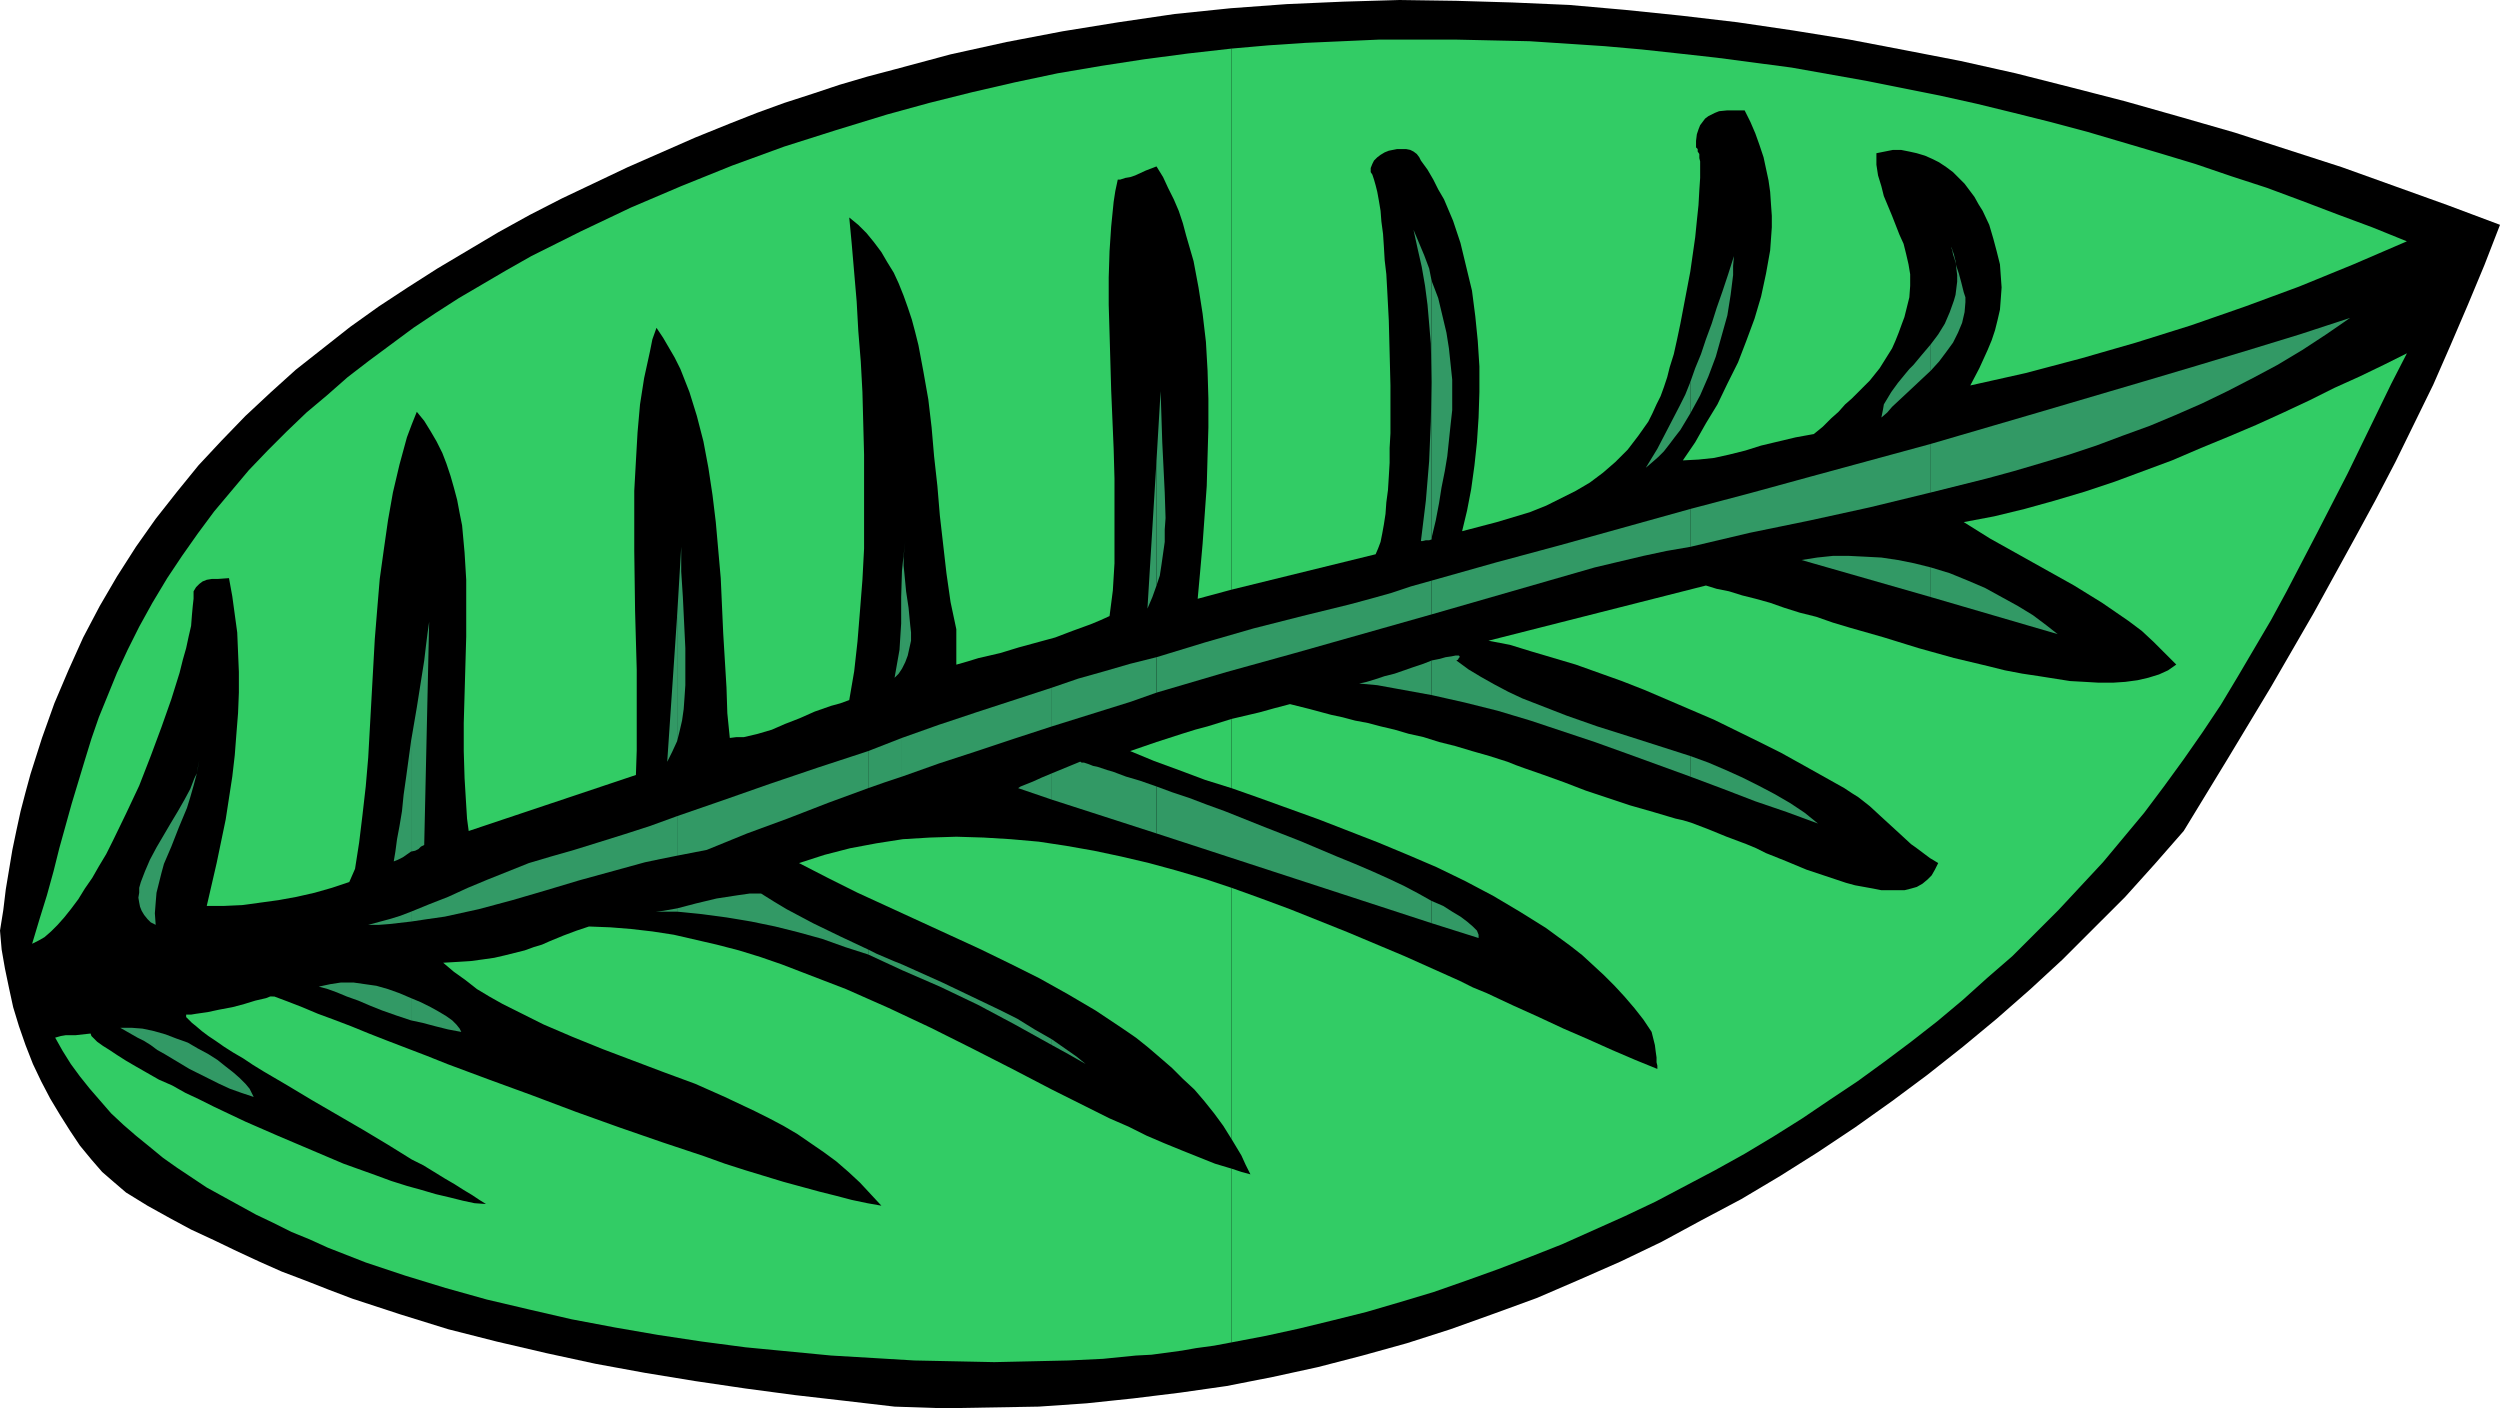 <?xml version="1.0" encoding="UTF-8" standalone="no"?>
<svg
   version="1.0"
   width="129.766mm"
   height="73.098mm"
   id="svg49"
   sodipodi:docname="Leaf 096.wmf"
   xmlns:inkscape="http://www.inkscape.org/namespaces/inkscape"
   xmlns:sodipodi="http://sodipodi.sourceforge.net/DTD/sodipodi-0.dtd"
   xmlns="http://www.w3.org/2000/svg"
   xmlns:svg="http://www.w3.org/2000/svg">
  <sodipodi:namedview
     id="namedview49"
     pagecolor="#ffffff"
     bordercolor="#000000"
     borderopacity="0.25"
     inkscape:showpageshadow="2"
     inkscape:pageopacity="0.0"
     inkscape:pagecheckerboard="0"
     inkscape:deskcolor="#d1d1d1"
     inkscape:document-units="mm" />
  <defs
     id="defs1">
    <pattern
       id="WMFhbasepattern"
       patternUnits="userSpaceOnUse"
       width="6"
       height="6"
       x="0"
       y="0" />
  </defs>
  <path
     style="fill:#000000;fill-opacity:1;fill-rule:evenodd;stroke:none"
     d="m 175.497,275.954 9.534,0.323 9.373,-0.162 9.373,-0.162 9.373,-0.646 9.211,-0.969 9.211,-1.131 9.05,-1.293 9.05,-1.777 8.888,-1.939 8.726,-2.262 8.726,-2.423 8.565,-2.747 8.565,-3.07 8.403,-3.07 8.242,-3.554 8.08,-3.554 8.08,-3.878 7.757,-4.201 7.918,-4.201 7.595,-4.524 7.434,-4.685 7.272,-4.847 7.272,-5.17 6.949,-5.17 6.949,-5.493 6.626,-5.493 6.626,-5.816 6.302,-5.816 6.141,-6.139 6.141,-6.139 5.818,-6.463 5.656,-6.463 8.565,-14.056 8.565,-14.218 8.403,-14.541 8.08,-14.702 4.04,-7.432 3.878,-7.432 3.717,-7.594 3.717,-7.594 3.394,-7.755 3.394,-7.917 3.232,-7.755 3.07,-7.917 -10.342,-3.878 -10.342,-3.716 L 459.428,32.798 448.924,29.405 438.42,26.012 427.755,22.942 416.928,19.873 406.262,17.126 395.435,14.379 384.608,11.956 373.78,9.856 362.792,7.755 351.803,5.978 340.814,4.362 329.825,3.07 318.836,1.939 307.848,0.969 296.697,0.485 285.708,0.162 274.558,0 263.569,0.323 252.419,0.808 241.43,1.616 230.441,2.747 219.453,4.362 208.464,6.139 197.475,8.24 186.486,10.663 175.659,13.572 l -5.494,1.454 -5.494,1.616 -5.333,1.777 -5.494,1.777 -5.333,1.939 -5.333,2.1 -6.787,2.747 -6.626,2.908 -6.626,2.908 -6.464,3.07 -6.464,3.07 -6.302,3.231 -6.141,3.393 -5.979,3.554 -5.979,3.554 -5.818,3.716 -5.656,3.716 -5.656,4.039 -5.333,4.201 -5.333,4.201 -5.01,4.524 -4.848,4.524 -4.686,4.847 -4.525,4.847 -4.202,5.17 -4.202,5.332 -3.878,5.493 -3.717,5.816 -3.394,5.816 -3.232,6.139 -2.909,6.463 -2.747,6.463 -2.424,6.786 -2.262,7.109 -0.97,3.554 -0.97,3.716 -0.808,3.716 -0.808,3.878 -0.646,3.878 -0.646,3.878 -0.485,4.039 L 0,182.569 l 0.323,3.716 0.646,3.716 0.808,3.878 0.808,3.716 1.131,3.716 1.293,3.716 1.454,3.716 1.616,3.393 1.778,3.393 1.939,3.231 1.939,3.07 1.939,2.908 2.262,2.747 2.101,2.423 2.424,2.1 2.262,1.939 4.202,2.585 4.363,2.423 4.202,2.262 4.525,2.1 4.363,2.1 4.525,2.1 4.363,1.939 4.686,1.777 4.525,1.777 4.686,1.777 9.373,3.07 9.373,2.908 9.534,2.423 9.696,2.262 9.696,2.1 9.696,1.777 9.858,1.616 9.858,1.454 9.696,1.293 9.858,1.131 z"
     id="path1" />
  <path
     style="fill:#32cc65;fill-opacity:1;fill-rule:evenodd;stroke:none"
     d="m 241.592,229.262 v 34.09 l 6.787,-1.293 6.626,-1.454 6.626,-1.616 6.464,-1.616 6.626,-1.939 6.464,-1.939 6.464,-2.262 6.302,-2.262 6.302,-2.423 6.141,-2.423 6.141,-2.747 6.141,-2.747 6.141,-2.908 5.818,-3.07 5.818,-3.07 5.818,-3.231 5.656,-3.393 5.656,-3.554 5.494,-3.716 5.333,-3.554 5.333,-3.878 5.171,-3.878 5.171,-4.039 5.01,-4.201 4.848,-4.362 4.848,-4.201 4.525,-4.524 4.525,-4.524 4.363,-4.685 4.363,-4.685 4.04,-4.847 4.04,-4.847 3.878,-5.17 3.878,-5.332 3.717,-5.332 3.555,-5.332 3.394,-5.655 3.232,-5.493 3.232,-5.493 3.07,-5.655 5.979,-11.471 5.979,-11.633 5.656,-11.633 2.909,-5.978 3.07,-5.978 -4.525,2.262 -4.686,2.262 -5.01,2.262 -4.848,2.423 -5.171,2.423 -5.333,2.423 -5.333,2.262 -5.494,2.262 -5.656,2.423 -5.656,2.1 -5.656,2.1 -5.818,1.939 -5.979,1.777 -5.818,1.616 -5.979,1.454 -5.979,1.131 5.171,3.231 5.494,3.07 5.494,3.07 5.494,3.07 5.494,3.393 2.586,1.777 2.586,1.777 2.586,1.939 2.262,2.1 2.262,2.262 2.262,2.262 -1.616,1.131 -1.778,0.808 -2.101,0.646 -2.101,0.485 -2.424,0.323 -2.424,0.162 h -2.747 l -2.747,-0.162 -2.909,-0.162 -3.07,-0.485 -3.07,-0.485 -3.232,-0.485 -3.394,-0.646 -3.232,-0.808 -6.787,-1.616 -6.949,-1.939 -6.787,-2.1 -6.787,-1.939 -3.232,-0.969 -3.232,-1.131 -3.232,-0.808 -3.07,-0.969 -2.747,-0.969 -2.909,-0.808 -2.586,-0.646 -2.586,-0.808 -2.424,-0.485 -2.101,-0.646 -42.662,10.825 4.202,0.808 4.202,1.293 4.363,1.293 4.363,1.293 4.525,1.616 4.525,1.616 4.525,1.777 4.525,1.939 9.05,3.878 8.888,4.362 4.202,2.1 4.363,2.423 4.04,2.262 4.04,2.262 1.454,0.969 1.293,0.808 2.262,1.777 2.101,1.939 1.939,1.777 1.939,1.777 2.101,1.939 1.131,0.808 1.293,0.969 1.293,0.969 1.616,0.969 -0.646,1.293 -0.646,1.131 -0.808,0.808 -0.97,0.808 -1.131,0.646 -1.131,0.323 -1.293,0.323 h -1.454 -1.454 -1.616 l -1.616,-0.323 -1.778,-0.323 -1.778,-0.323 -1.778,-0.485 -3.878,-1.293 -3.878,-1.293 -3.878,-1.616 -4.04,-1.616 -1.939,-0.969 -1.939,-0.808 -3.878,-1.454 -3.555,-1.454 -3.394,-1.293 -1.616,-0.485 -1.454,-0.323 -4.363,-1.293 -4.525,-1.293 -4.363,-1.454 -4.363,-1.454 -4.202,-1.616 -4.04,-1.454 -3.717,-1.293 -1.778,-0.646 -1.616,-0.646 -3.555,-1.131 -3.394,-0.969 -3.232,-0.969 -3.232,-0.808 -3.07,-0.969 -2.909,-0.646 -2.747,-0.808 -2.747,-0.646 -2.424,-0.646 -2.586,-0.485 -2.424,-0.646 -2.262,-0.485 -4.202,-1.131 -3.878,-0.969 -3.07,0.808 -2.909,0.808 -2.747,0.646 -2.747,0.646 v 13.572 l 5.494,1.939 5.818,2.1 5.818,2.1 5.818,2.262 5.818,2.262 5.818,2.423 5.656,2.423 5.656,2.747 5.494,2.908 5.171,3.07 5.171,3.231 2.424,1.777 2.424,1.777 2.262,1.777 2.101,1.939 2.101,1.939 2.101,2.1 1.939,2.1 1.939,2.262 1.778,2.262 1.616,2.423 0.323,1.293 0.323,1.293 0.162,1.293 0.162,1.131 v 0.969 l 0.162,0.646 v 0.646 l -4.363,-1.777 -4.525,-1.939 -4.686,-2.1 -4.848,-2.1 -4.848,-2.262 -5.01,-2.262 -5.171,-2.423 -2.747,-1.131 -2.586,-1.293 -10.827,-4.847 -11.15,-4.685 -11.312,-4.524 -5.656,-2.1 -5.818,-2.1 v 49.278 l 0.97,1.616 0.97,1.616 0.808,1.777 0.97,1.939 -1.778,-0.485 z"
     id="path2" />
  <path
     style="fill:#32cc65;fill-opacity:1;fill-rule:evenodd;stroke:none"
     d="M 241.592,9.532 V 115.681 l 28.28,-6.947 0.485,-1.131 0.485,-1.293 0.323,-1.616 0.323,-1.777 0.323,-2.1 0.162,-2.262 0.323,-2.423 0.162,-2.585 0.162,-2.747 v -2.908 l 0.162,-2.908 v -3.07 -6.301 l -0.162,-6.463 -0.162,-6.301 -0.323,-6.139 -0.162,-2.908 -0.323,-2.747 -0.162,-2.747 -0.162,-2.423 -0.323,-2.423 -0.162,-2.1 -0.323,-1.939 -0.323,-1.777 -0.323,-1.293 -0.323,-1.131 -0.323,-0.969 -0.323,-0.485 v -0.808 l 0.323,-0.808 0.323,-0.646 0.646,-0.646 0.646,-0.485 0.808,-0.485 0.808,-0.323 0.808,-0.162 0.808,-0.162 h 0.97 0.808 l 0.808,0.162 0.646,0.323 0.646,0.485 0.485,0.646 0.323,0.646 1.293,1.777 1.131,1.939 0.97,1.939 1.131,1.939 1.778,4.201 1.454,4.362 1.131,4.685 1.131,4.685 0.646,5.009 0.485,4.847 0.323,5.009 v 5.009 l -0.162,5.009 -0.323,4.847 -0.485,4.524 -0.646,4.685 -0.808,4.201 -0.97,4.039 6.787,-1.777 3.232,-0.969 3.232,-0.969 3.232,-1.293 2.909,-1.454 2.909,-1.454 2.747,-1.616 2.586,-1.939 2.424,-2.1 2.424,-2.423 2.101,-2.747 1.939,-2.747 0.808,-1.616 0.808,-1.777 0.808,-1.616 0.646,-1.777 0.646,-1.939 0.485,-1.939 0.808,-2.585 0.646,-2.908 0.646,-3.07 0.646,-3.393 1.293,-6.786 0.97,-6.786 0.323,-3.231 0.323,-3.07 0.162,-2.908 0.162,-2.423 v -2.262 -0.969 l -0.162,-0.646 v -0.808 l -0.323,-0.485 v -0.485 l -0.323,-0.323 v -1.293 l 0.162,-1.293 0.323,-0.969 0.323,-0.808 0.485,-0.646 0.485,-0.646 0.646,-0.485 0.646,-0.323 0.646,-0.323 0.808,-0.323 1.616,-0.162 h 3.394 l 1.131,2.262 0.97,2.262 0.808,2.262 0.808,2.423 0.485,2.262 0.485,2.262 0.323,2.262 0.162,2.423 0.162,2.262 v 2.262 l -0.162,2.262 -0.162,2.262 -0.808,4.524 -0.97,4.524 -1.293,4.362 -1.616,4.362 -1.616,4.201 -2.101,4.201 -1.939,4.039 -2.262,3.716 -2.101,3.716 -2.424,3.554 3.07,-0.162 3.07,-0.323 2.909,-0.646 3.232,-0.808 3.07,-0.969 3.394,-0.808 3.394,-0.808 3.555,-0.646 1.778,-1.454 1.616,-1.616 1.454,-1.293 1.293,-1.454 1.293,-1.131 1.293,-1.293 2.262,-2.262 1.939,-2.423 1.616,-2.585 0.808,-1.293 0.646,-1.454 0.646,-1.616 0.646,-1.777 0.485,-1.293 0.323,-1.293 0.323,-1.293 0.323,-1.293 0.162,-2.262 v -2.262 l -0.323,-1.939 -0.485,-2.1 -0.485,-1.939 -0.808,-1.777 -1.454,-3.716 -1.616,-3.878 -0.485,-1.939 -0.646,-2.1 -0.323,-2.1 v -2.262 l 1.616,-0.323 1.616,-0.323 h 1.616 l 1.616,0.323 1.454,0.323 1.616,0.485 1.454,0.646 1.293,0.646 1.454,0.969 1.293,0.969 1.131,1.131 1.131,1.131 0.97,1.293 0.97,1.293 0.808,1.454 0.808,1.293 1.293,2.747 0.808,2.747 0.646,2.423 0.646,2.585 0.162,2.262 0.162,2.262 -0.162,2.262 -0.162,2.1 -0.485,2.1 -0.485,1.939 -0.646,1.939 -0.808,1.939 -1.616,3.554 -1.778,3.393 10.827,-2.423 10.989,-2.908 10.666,-3.07 10.827,-3.393 10.666,-3.716 10.504,-3.878 10.666,-4.362 10.504,-4.524 -6.787,-2.747 -6.949,-2.585 -6.787,-2.585 -6.949,-2.585 -6.949,-2.262 -7.11,-2.423 -6.949,-2.1 -7.11,-2.1 -7.11,-2.1 -7.272,-1.939 -7.11,-1.777 -7.272,-1.777 -7.272,-1.616 -7.272,-1.454 -7.272,-1.454 -7.272,-1.293 -7.272,-1.293 -14.706,-1.939 -7.272,-0.808 -7.434,-0.808 -7.272,-0.646 -14.706,-0.969 -7.434,-0.162 -7.272,-0.162 h -7.272 -7.434 l -7.272,0.323 -7.272,0.323 -7.272,0.485 z"
     id="path3" />
  <path
     style="fill:#32cc65;fill-opacity:1;fill-rule:evenodd;stroke:none"
     d="M 241.592,115.681 V 9.532 l -8.565,0.969 -8.565,1.131 -8.403,1.293 -8.565,1.454 -8.403,1.777 -8.403,1.939 -8.403,2.1 -8.242,2.262 -10.019,3.07 -10.181,3.231 -10.181,3.716 -10.019,4.039 -9.858,4.201 -9.858,4.685 -4.848,2.423 -4.848,2.423 -4.848,2.747 -9.373,5.493 -4.525,2.908 -4.363,2.908 -4.363,3.231 -4.363,3.231 -4.202,3.231 -4.04,3.554 -4.04,3.393 -3.878,3.716 -3.717,3.716 -3.717,3.878 -3.394,4.039 -3.394,4.039 -3.232,4.362 -3.07,4.362 -2.909,4.362 -2.909,4.847 -2.586,4.685 -2.262,4.524 -2.101,4.524 -1.778,4.362 -1.778,4.362 -1.454,4.201 -1.293,4.201 -2.586,8.563 -2.424,8.725 -1.131,4.524 -1.293,4.685 -1.454,4.685 -1.454,4.847 1.293,-0.646 1.131,-0.646 1.293,-1.131 1.293,-1.293 1.293,-1.454 1.293,-1.616 1.454,-1.939 1.293,-2.1 1.454,-2.1 1.293,-2.262 1.454,-2.423 1.293,-2.585 2.586,-5.332 2.586,-5.493 2.262,-5.816 2.101,-5.655 1.939,-5.493 0.808,-2.585 0.808,-2.585 0.646,-2.585 0.646,-2.262 0.485,-2.262 0.485,-2.1 0.162,-2.1 0.162,-1.777 0.162,-1.454 v -1.454 l 0.485,-0.808 0.646,-0.646 0.646,-0.485 0.808,-0.323 0.97,-0.162 h 1.131 l 2.262,-0.162 0.646,3.554 0.485,3.554 0.485,3.554 0.162,3.878 0.162,3.878 v 4.039 l -0.162,4.039 -0.323,4.039 -0.323,4.201 -0.485,4.201 -0.646,4.201 -0.646,4.201 -1.778,8.563 -1.939,8.401 h 3.394 l 3.555,-0.162 3.555,-0.485 3.555,-0.485 3.555,-0.646 3.555,-0.808 3.394,-0.969 3.394,-1.131 1.131,-2.585 0.808,-5.17 0.646,-5.332 0.646,-5.655 0.485,-5.655 0.646,-11.633 0.323,-5.816 0.323,-5.816 0.485,-5.978 0.485,-5.816 0.808,-5.816 0.808,-5.655 0.97,-5.493 1.293,-5.493 1.454,-5.332 0.97,-2.585 0.97,-2.423 1.454,1.777 1.293,2.1 1.131,1.939 1.131,2.262 0.808,2.1 0.808,2.423 0.646,2.262 0.646,2.423 0.485,2.585 0.485,2.423 0.485,5.332 0.323,5.332 v 5.493 5.655 l -0.162,5.655 -0.323,11.31 v 5.493 l 0.162,5.332 0.323,5.332 0.162,2.585 0.323,2.423 32.805,-10.986 0.162,-4.847 v -5.009 -5.332 -5.493 l -0.162,-5.655 -0.162,-5.816 -0.162,-11.794 v -5.978 -5.816 l 0.323,-5.816 0.323,-5.655 0.485,-5.493 0.808,-5.17 1.131,-5.17 0.485,-2.423 0.808,-2.262 1.293,1.939 1.131,1.939 1.131,1.939 1.131,2.262 1.778,4.524 1.454,4.685 1.293,5.009 0.97,5.17 0.808,5.332 0.646,5.332 0.485,5.493 0.485,5.493 0.485,10.825 0.323,5.332 0.323,5.332 0.162,5.009 0.485,4.847 1.293,-0.162 h 1.454 l 2.747,-0.646 2.747,-0.808 2.586,-1.131 2.909,-1.131 2.909,-1.293 3.232,-1.131 1.778,-0.485 1.778,-0.646 0.97,-5.655 0.646,-5.816 0.485,-5.978 0.485,-6.139 0.323,-6.139 v -6.139 -6.139 -6.139 l -0.162,-6.139 -0.162,-6.139 -0.323,-5.978 -0.485,-5.978 -0.323,-5.816 -0.485,-5.655 -0.485,-5.655 -0.485,-5.17 1.778,1.454 1.616,1.616 1.454,1.777 1.454,1.939 1.131,1.939 1.293,2.1 0.97,2.1 0.97,2.423 0.808,2.262 0.808,2.423 0.646,2.423 0.646,2.585 0.97,5.17 0.97,5.493 0.646,5.493 0.485,5.655 0.646,5.816 0.485,5.816 0.646,5.655 0.646,5.655 0.808,5.655 1.131,5.332 v 6.947 l 2.262,-0.646 2.101,-0.646 2.101,-0.485 2.101,-0.485 3.717,-1.131 3.555,-0.969 3.555,-0.969 3.394,-1.293 3.555,-1.293 1.939,-0.808 1.778,-0.808 0.646,-5.009 0.323,-5.332 v -5.493 -5.493 -5.655 l -0.162,-5.816 -0.485,-11.471 -0.162,-5.655 -0.162,-5.655 -0.162,-5.493 v -5.332 l 0.162,-5.17 0.323,-4.847 0.485,-4.847 0.323,-2.1 0.485,-2.262 h 0.485 l 0.97,-0.323 0.97,-0.162 0.97,-0.323 2.101,-0.969 2.101,-0.808 1.293,2.1 0.97,2.1 1.131,2.262 0.97,2.262 0.808,2.423 0.646,2.423 1.454,5.009 0.97,5.17 0.808,5.17 0.646,5.493 0.323,5.655 0.162,5.493 v 5.655 l -0.162,5.655 -0.162,5.816 -0.808,11.31 -0.485,5.493 -0.485,5.332 z"
     id="path4" />
  <path
     style="fill:#32cc65;fill-opacity:1;fill-rule:evenodd;stroke:none"
     d="M 241.592,154.618 V 141.047 l -4.686,1.454 -2.424,0.646 -2.586,0.808 -5.01,1.616 -5.171,1.777 4.686,1.939 4.848,1.777 5.171,1.939 z"
     id="path5" />
  <path
     style="fill:#32cc65;fill-opacity:1;fill-rule:evenodd;stroke:none"
     d="m 241.592,223.445 v -49.278 l -5.333,-1.777 -5.494,-1.616 -5.333,-1.454 -5.494,-1.293 -5.333,-1.131 -5.494,-0.969 -5.333,-0.808 -5.494,-0.485 -5.333,-0.323 -5.333,-0.162 -5.171,0.162 -5.333,0.323 -5.171,0.808 -5.171,0.969 -5.01,1.293 -5.01,1.616 5.656,2.908 5.818,2.908 23.917,10.986 5.979,2.908 5.818,2.908 5.494,3.07 5.494,3.231 5.333,3.554 2.586,1.777 2.424,1.939 2.262,1.939 2.424,2.1 2.101,2.1 2.262,2.1 1.939,2.262 1.939,2.423 1.778,2.423 z"
     id="path6" />
  <path
     style="fill:#32cc65;fill-opacity:1;fill-rule:evenodd;stroke:none"
     d="m 241.592,263.352 v -34.09 l -3.232,-0.969 -3.232,-1.293 -3.232,-1.293 -3.555,-1.454 -3.394,-1.454 -3.555,-1.777 -3.717,-1.616 -7.434,-3.716 -3.878,-1.939 -7.757,-4.039 -7.918,-4.039 -8.08,-4.039 -8.242,-3.878 -8.403,-3.716 -8.403,-3.231 -4.202,-1.616 -4.202,-1.454 -4.202,-1.293 -4.363,-1.131 -4.202,-0.969 -4.202,-0.969 -4.202,-0.646 -4.202,-0.485 -4.04,-0.323 -4.202,-0.162 -2.424,0.808 -2.586,0.969 -2.747,1.131 -1.454,0.646 -1.616,0.485 -1.778,0.646 -1.939,0.485 -1.939,0.485 -2.101,0.485 -2.262,0.323 -2.424,0.323 -2.586,0.162 -2.747,0.162 2.101,1.777 2.262,1.616 2.262,1.777 2.424,1.454 2.586,1.454 2.586,1.293 5.494,2.747 5.656,2.423 5.979,2.423 5.979,2.262 5.979,2.262 6.141,2.262 5.818,2.585 5.818,2.747 2.909,1.454 2.747,1.454 2.747,1.616 2.586,1.777 2.586,1.777 2.424,1.777 2.424,2.1 2.262,2.1 2.101,2.262 2.101,2.262 -2.747,-0.485 -3.07,-0.646 -3.07,-0.808 -3.232,-0.808 -3.555,-0.969 -3.555,-0.969 -7.434,-2.262 -4.04,-1.293 -4.04,-1.454 -8.242,-2.747 -8.403,-2.908 -8.565,-3.07 -8.565,-3.231 -8.403,-3.07 -8.242,-3.07 -4.04,-1.616 -7.595,-2.908 -3.717,-1.454 -3.555,-1.454 -3.394,-1.293 -3.07,-1.131 -3.07,-1.293 -2.909,-1.131 -2.586,-0.969 H 53.005 l -0.808,0.323 -2.101,0.485 -2.101,0.646 -2.424,0.646 -2.586,0.485 -2.262,0.485 -2.262,0.323 -0.97,0.162 h -0.97 v 0.485 l 0.485,0.485 0.646,0.646 0.808,0.646 1.131,0.969 1.293,0.969 1.454,0.969 1.616,1.131 1.778,1.131 1.939,1.131 1.939,1.293 2.101,1.293 4.686,2.747 4.848,2.908 10.019,5.816 4.848,2.908 4.686,2.908 2.262,1.131 2.101,1.293 2.101,1.293 1.939,1.131 1.778,1.131 1.616,0.969 1.454,0.969 1.293,0.808 -2.262,-0.162 -2.262,-0.485 -2.586,-0.646 -2.747,-0.646 -2.747,-0.808 -2.909,-0.808 -3.07,-0.969 -3.07,-1.131 -6.302,-2.262 -6.464,-2.747 -6.464,-2.747 -6.302,-2.747 -6.141,-2.908 -2.909,-1.454 -2.747,-1.293 -2.586,-1.454 -2.586,-1.131 -2.262,-1.293 -2.262,-1.293 -1.939,-1.131 -1.778,-1.131 -1.454,-0.969 -1.293,-0.808 -1.131,-0.808 -0.646,-0.646 -0.485,-0.485 -0.162,-0.485 -1.454,0.162 -1.454,0.162 h -0.97 -0.97 l -0.97,0.162 -1.131,0.323 1.454,2.585 1.616,2.585 1.778,2.423 1.939,2.423 2.101,2.423 2.101,2.423 2.424,2.262 2.424,2.1 2.586,2.1 2.747,2.262 2.747,1.939 2.909,1.939 2.909,1.939 3.232,1.777 3.232,1.777 3.232,1.777 3.394,1.616 3.555,1.777 3.555,1.454 3.555,1.616 7.434,2.908 7.757,2.585 7.918,2.423 8.08,2.262 8.242,1.939 8.403,1.939 8.565,1.616 8.403,1.454 8.565,1.293 8.565,1.131 8.403,0.808 8.403,0.808 8.242,0.485 8.08,0.485 7.918,0.162 7.757,0.162 7.272,-0.162 7.272,-0.162 3.394,-0.162 3.394,-0.162 3.232,-0.323 3.232,-0.323 3.07,-0.162 5.979,-0.808 2.747,-0.485 3.555,-0.485 z"
     id="path7" />
  <path
     style="fill:#329965;fill-opacity:1;fill-rule:evenodd;stroke:none"
     d="m 378.79,111.319 v 5.816 l 24.886,7.27 -2.262,-1.777 -2.586,-1.939 -2.909,-1.777 -3.232,-1.777 -3.232,-1.777 -3.394,-1.454 -3.555,-1.454 z"
     id="path8" />
  <path
     style="fill:#329965;fill-opacity:1;fill-rule:evenodd;stroke:none"
     d="m 378.79,87.084 v 9.532 l 10.989,-2.747 5.333,-1.454 5.494,-1.616 5.333,-1.616 5.333,-1.777 5.171,-1.939 5.333,-1.939 5.01,-2.1 5.171,-2.262 5.01,-2.423 5.01,-2.585 4.848,-2.585 4.848,-2.908 4.686,-3.07 4.686,-3.231 -9.858,3.231 -10.019,3.07 -10.181,3.07 -10.342,3.07 -20.846,6.139 z"
     id="path9" />
  <path
     style="fill:#329965;fill-opacity:1;fill-rule:evenodd;stroke:none"
     d="m 378.79,67.534 v 5.17 l 1.616,-1.777 1.454,-1.939 1.293,-1.777 0.97,-1.939 0.808,-1.939 0.485,-2.1 0.162,-1.939 v -0.969 l -0.323,-0.969 -0.485,-1.939 -0.485,-1.777 -0.485,-1.454 -0.323,-1.293 -0.323,-0.969 -0.162,-0.808 -0.162,-0.485 v -0.162 l 0.485,1.454 0.323,1.293 0.162,1.454 0.162,1.293 v 1.293 l -0.162,1.293 -0.162,1.293 -0.323,1.131 -0.808,2.262 -0.97,2.262 -1.293,2.1 z"
     id="path10" />
  <path
     style="fill:#329965;fill-opacity:1;fill-rule:evenodd;stroke:none"
     d="m 378.79,72.705 v -5.17 l -1.778,2.1 -1.616,1.939 -0.808,0.808 -0.808,0.969 -1.454,1.777 -1.293,1.777 -0.97,1.616 -0.485,0.808 -0.162,0.969 -0.162,0.808 -0.162,0.808 1.131,-0.969 0.97,-1.131 2.424,-2.262 z"
     id="path11" />
  <path
     style="fill:#329965;fill-opacity:1;fill-rule:evenodd;stroke:none"
     d="m 378.79,96.616 v -9.532 l -23.755,6.463 -11.797,3.231 -11.635,3.07 v 7.432 l 11.635,-2.747 11.797,-2.423 11.797,-2.585 z"
     id="path12" />
  <path
     style="fill:#329965;fill-opacity:1;fill-rule:evenodd;stroke:none"
     d="m 378.79,117.135 v -5.816 l -3.232,-0.808 -3.232,-0.646 -3.232,-0.485 -3.07,-0.162 -3.232,-0.162 h -3.232 l -3.07,0.323 -3.07,0.485 z"
     id="path13" />
  <path
     style="fill:#329965;fill-opacity:1;fill-rule:evenodd;stroke:none"
     d="m 331.603,148.317 v 4.039 l 6.464,2.423 6.302,2.423 6.141,2.1 6.141,2.262 -2.586,-2.1 -2.909,-1.939 -3.07,-1.777 -3.07,-1.616 -3.232,-1.616 -3.232,-1.454 -3.394,-1.454 z"
     id="path14" />
  <path
     style="fill:#329965;fill-opacity:1;fill-rule:evenodd;stroke:none"
     d="m 331.603,74.805 v 6.301 l 1.939,-3.554 1.616,-3.716 1.454,-3.878 1.131,-4.039 1.131,-4.039 0.646,-4.039 0.485,-3.878 v -1.777 l 0.162,-1.939 -1.131,3.554 -1.131,3.393 -1.131,3.231 -0.97,3.07 -1.131,3.07 -0.97,2.908 -1.131,2.747 -0.97,2.747 z"
     id="path15" />
  <path
     style="fill:#329965;fill-opacity:1;fill-rule:evenodd;stroke:none"
     d="m 331.603,81.106 v -6.301 0.162 l -0.97,2.423 -1.131,2.262 -2.262,4.362 -2.101,4.039 -2.262,3.716 1.131,-0.969 1.293,-1.131 1.131,-1.131 1.131,-1.454 0.97,-1.293 1.131,-1.454 z"
     id="path16" />
  <path
     style="fill:#329965;fill-opacity:1;fill-rule:evenodd;stroke:none"
     d="m 331.603,107.28 v -7.432 l -12.766,3.554 -12.766,3.554 -12.605,3.393 -12.605,3.554 v 6.624 l 31.997,-9.209 9.534,-2.262 4.525,-0.969 z"
     id="path17" />
  <path
     style="fill:#329965;fill-opacity:1;fill-rule:evenodd;stroke:none"
     d="m 331.603,152.356 v -4.039 l -12.12,-3.878 -6.141,-1.939 -5.979,-2.1 -5.818,-2.262 -2.909,-1.131 -2.747,-1.293 -2.747,-1.454 -2.586,-1.454 -2.424,-1.454 -2.424,-1.777 0.323,-0.162 0.162,-0.323 0.162,-0.162 v -0.162 l -0.162,-0.162 v 0 h -0.646 l -0.808,0.162 -1.131,0.162 -1.131,0.323 -1.616,0.323 v 6.786 l 6.464,1.454 6.464,1.616 6.464,1.939 6.302,2.1 6.302,2.1 6.302,2.262 z"
     id="path18" />
  <path
     style="fill:#329965;fill-opacity:1;fill-rule:evenodd;stroke:none"
     d="m 280.86,176.753 v 4.362 l 9.211,2.908 v -0.323 -0.323 l -0.323,-0.808 -0.808,-0.808 -1.131,-0.969 -1.293,-0.969 -1.616,-0.969 -1.778,-1.131 z"
     id="path19" />
  <path
     style="fill:#329965;fill-opacity:1;fill-rule:evenodd;stroke:none"
     d="m 280.86,55.094 v 50.408 l 0.808,-3.393 0.646,-3.393 0.485,-3.07 0.646,-3.231 0.485,-2.908 0.323,-3.07 0.323,-3.07 0.323,-2.908 v -2.908 -3.07 l -0.323,-3.07 -0.323,-3.07 -0.485,-3.07 -0.808,-3.393 -0.808,-3.393 z"
     id="path20" />
  <path
     style="fill:#329965;fill-opacity:1;fill-rule:evenodd;stroke:none"
     d="M 280.86,105.502 V 55.094 l -0.485,-2.423 -0.97,-2.585 -2.101,-5.009 0.808,3.716 0.808,3.554 0.646,3.716 0.485,3.716 0.323,3.716 0.323,3.878 0.162,7.594 -0.162,7.755 -0.323,7.755 -0.646,7.755 -0.97,7.917 h 0.323 l 0.646,-0.162 h 0.646 l 0.485,-0.162 z"
     id="path21" />
  <path
     style="fill:#329965;fill-opacity:1;fill-rule:evenodd;stroke:none"
     d="m 280.86,120.528 v -6.624 l -4.04,1.131 -3.878,1.293 -4.04,1.131 -4.202,1.131 -9.211,2.262 -9.534,2.423 -9.534,2.747 -9.534,2.908 v 6.947 l 13.736,-4.039 13.413,-3.716 z"
     id="path22" />
  <path
     style="fill:#329965;fill-opacity:1;fill-rule:evenodd;stroke:none"
     d="m 280.86,136.361 v -6.786 l -1.616,0.646 -1.939,0.646 -3.717,1.293 -1.939,0.485 -1.939,0.646 -1.616,0.485 -1.454,0.323 3.555,0.323 3.555,0.646 z"
     id="path23" />
  <path
     style="fill:#329965;fill-opacity:1;fill-rule:evenodd;stroke:none"
     d="m 280.86,181.115 v -4.362 l -2.586,-1.454 -2.747,-1.454 -3.07,-1.454 -3.232,-1.454 -3.394,-1.454 -3.555,-1.454 -7.272,-3.07 -7.434,-2.908 -7.272,-2.908 -3.555,-1.293 -3.394,-1.293 -3.394,-1.131 -3.07,-1.131 v 9.209 z"
     id="path24" />
  <path
     style="fill:#329965;fill-opacity:1;fill-rule:evenodd;stroke:none"
     d="m 226.886,90.315 v 24.558 l 0.646,-1.939 0.323,-2.1 0.323,-2.262 0.323,-2.262 v -2.423 l 0.162,-2.262 -0.162,-5.009 -0.485,-9.856 -0.162,-5.009 -0.162,-5.009 z"
     id="path25" />
  <path
     style="fill:#329965;fill-opacity:1;fill-rule:evenodd;stroke:none"
     d="M 226.886,114.873 V 90.315 l -1.778,29.082 0.97,-2.262 z"
     id="path26" />
  <path
     style="fill:#329965;fill-opacity:1;fill-rule:evenodd;stroke:none"
     d="m 226.886,135.877 v -6.947 l -5.171,1.293 -5.01,1.454 -5.171,1.454 -5.171,1.777 v 7.594 l 10.342,-3.231 5.171,-1.616 z"
     id="path27" />
  <path
     style="fill:#329965;fill-opacity:1;fill-rule:evenodd;stroke:none"
     d="m 226.886,163.504 v -9.209 l -3.232,-1.131 -2.747,-0.808 -1.293,-0.485 -1.293,-0.485 -1.131,-0.323 -0.97,-0.323 -0.97,-0.323 -0.808,-0.162 -0.808,-0.323 -0.485,-0.162 -0.485,-0.162 h -0.485 l -0.162,-0.162 h -0.162 l -2.747,1.131 -2.747,1.131 v 5.17 z"
     id="path28" />
  <path
     style="fill:#329965;fill-opacity:1;fill-rule:evenodd;stroke:none"
     d="m 206.363,203.896 v 1.131 l 3.232,1.777 3.394,1.939 -1.778,-1.454 -1.616,-1.131 z"
     id="path29" />
  <path
     style="fill:#329965;fill-opacity:1;fill-rule:evenodd;stroke:none"
     d="m 206.363,142.501 v -7.594 l -14.867,4.847 -7.272,2.423 -7.272,2.585 v 7.594 l 7.272,-2.585 7.434,-2.423 7.272,-2.423 z"
     id="path30" />
  <path
     style="fill:#329965;fill-opacity:1;fill-rule:evenodd;stroke:none"
     d="m 206.363,156.88 v -5.17 l -1.939,0.808 -1.778,0.808 -1.616,0.646 -0.808,0.323 -0.485,0.323 z"
     id="path31" />
  <path
     style="fill:#329965;fill-opacity:1;fill-rule:evenodd;stroke:none"
     d="m 206.363,205.027 v -1.131 l -3.394,-1.939 -3.394,-2.1 -3.555,-1.777 -3.717,-1.777 -7.434,-3.554 -7.918,-3.554 v 1.131 l 7.434,3.231 7.434,3.554 7.272,3.878 z"
     id="path32" />
  <path
     style="fill:#329965;fill-opacity:1;fill-rule:evenodd;stroke:none"
     d="m 176.952,111.965 v 19.226 l 0.646,-1.293 0.485,-1.293 0.323,-1.454 0.323,-1.454 v -1.616 l -0.162,-1.454 -0.323,-3.393 -0.485,-3.231 -0.323,-3.393 -0.162,-1.616 v -1.777 l 0.162,-1.616 0.162,-1.454 -0.323,2.747 -0.162,1.454 z"
     id="path33" />
  <path
     style="fill:#329965;fill-opacity:1;fill-rule:evenodd;stroke:none"
     d="m 176.952,131.191 v -19.226 l -0.162,5.17 v 5.17 l -0.162,2.585 -0.162,2.585 -0.485,2.747 -0.485,2.747 0.485,-0.485 0.323,-0.323 0.323,-0.485 z"
     id="path34" />
  <path
     style="fill:#329965;fill-opacity:1;fill-rule:evenodd;stroke:none"
     d="m 176.952,152.356 v -7.594 l -6.626,2.585 v 7.27 l 3.232,-1.131 z"
     id="path35" />
  <path
     style="fill:#329965;fill-opacity:1;fill-rule:evenodd;stroke:none"
     d="m 176.952,190.324 v -1.131 l -1.616,-0.646 -3.394,-1.454 -1.616,-0.808 v 0.969 z"
     id="path36" />
  <path
     style="fill:#329965;fill-opacity:1;fill-rule:evenodd;stroke:none"
     d="m 170.326,154.618 v -7.27 l -9.858,3.231 -9.534,3.231 -9.211,3.231 -8.888,3.07 v 7.755 l 5.818,-1.131 7.918,-3.231 7.918,-2.908 7.918,-3.07 z"
     id="path37" />
  <path
     style="fill:#329965;fill-opacity:1;fill-rule:evenodd;stroke:none"
     d="m 170.326,187.255 v -0.969 l -5.494,-2.585 -5.333,-2.585 -5.171,-2.747 -2.424,-1.454 -2.586,-1.616 h -2.262 l -2.262,0.323 -2.101,0.323 -2.101,0.323 -4.04,0.969 -3.717,0.969 v 0.646 l 4.848,0.485 4.848,0.646 4.848,0.808 4.686,0.969 4.525,1.131 4.686,1.293 4.525,1.616 z"
     id="path38" />
  <path
     style="fill:#329965;fill-opacity:1;fill-rule:evenodd;stroke:none"
     d="m 132.835,120.851 v 24.558 l 0.485,-1.939 0.485,-2.1 0.323,-2.262 0.162,-2.262 0.162,-2.423 v -2.262 -5.009 l -0.485,-10.017 -0.323,-5.009 v -4.847 z"
     id="path39" />
  <path
     style="fill:#329965;fill-opacity:1;fill-rule:evenodd;stroke:none"
     d="m 132.835,145.409 v -24.558 l -1.939,28.597 0.485,-0.969 0.485,-0.969 z"
     id="path40" />
  <path
     style="fill:#329965;fill-opacity:1;fill-rule:evenodd;stroke:none"
     d="m 132.835,167.867 v -7.755 l -5.333,1.939 -5.01,1.616 -5.171,1.616 -4.686,1.454 -4.525,1.293 -4.363,1.293 -4.04,1.616 -4.04,1.616 -3.878,1.616 -3.878,1.777 -3.717,1.454 -3.555,1.454 v 1.939 l 3.232,-0.485 3.394,-0.485 6.626,-1.454 6.626,-1.777 6.626,-1.939 6.464,-1.939 6.464,-1.777 6.464,-1.777 3.07,-0.646 z"
     id="path41" />
  <path
     style="fill:#329965;fill-opacity:1;fill-rule:evenodd;stroke:none"
     d="m 132.835,178.853 v -0.646 l -2.747,0.485 -1.454,0.162 h -1.293 z"
     id="path42" />
  <path
     style="fill:#329965;fill-opacity:1;fill-rule:evenodd;stroke:none"
     d="m 80.638,195.818 v 4.362 l 2.262,0.485 2.424,0.646 2.586,0.646 2.586,0.485 -0.323,-0.646 -0.646,-0.808 -0.808,-0.808 -1.131,-0.808 -1.616,-0.969 -1.454,-0.808 -1.939,-0.969 z"
     id="path43" />
  <path
     style="fill:#329965;fill-opacity:1;fill-rule:evenodd;stroke:none"
     d="m 80.638,145.409 v 21.65 l 0.808,-0.162 0.646,-0.323 0.485,-0.485 0.646,-0.323 0.97,-43.784 -0.323,2.262 -0.323,2.585 -0.323,2.747 -0.485,3.07 -0.485,3.07 -0.485,3.07 z"
     id="path44" />
  <path
     style="fill:#329965;fill-opacity:1;fill-rule:evenodd;stroke:none"
     d="m 80.638,167.059 v -21.65 l -0.97,7.109 -0.485,3.393 -0.323,3.231 -0.485,2.908 -0.485,2.585 -0.323,2.423 -0.162,0.969 -0.162,0.969 0.808,-0.323 0.97,-0.485 z"
     id="path45" />
  <path
     style="fill:#329965;fill-opacity:1;fill-rule:evenodd;stroke:none"
     d="m 80.638,180.792 v -1.939 l -2.101,0.808 -2.101,0.646 -4.202,1.131 h 2.101 l 2.101,-0.162 z"
     id="path46" />
  <path
     style="fill:#329965;fill-opacity:1;fill-rule:evenodd;stroke:none"
     d="m 80.638,200.18 v -4.362 l -2.262,-0.969 -2.262,-0.808 -2.262,-0.646 -2.262,-0.323 -2.262,-0.323 h -2.424 l -2.101,0.323 -2.262,0.485 1.778,0.485 1.778,0.646 1.939,0.808 2.262,0.808 2.262,0.969 2.424,0.969 2.747,0.969 z"
     id="path47" />
  <path
     style="fill:#329965;fill-opacity:1;fill-rule:evenodd;stroke:none"
     d="m 49.773,215.205 -0.162,-0.323 -0.162,-0.323 -0.485,-0.969 -0.808,-0.969 -1.131,-1.131 -1.293,-1.131 -1.454,-1.131 -1.616,-1.293 -1.778,-1.131 -2.101,-1.131 -1.939,-1.131 -2.262,-0.808 -2.101,-0.808 -2.262,-0.646 -2.262,-0.485 -2.101,-0.162 h -2.262 l 1.131,0.646 1.131,0.646 1.131,0.646 1.293,0.646 1.293,0.808 1.293,0.969 1.454,0.808 1.616,0.969 3.232,1.939 1.939,0.969 1.939,0.969 1.939,0.969 2.101,0.969 2.262,0.808 z"
     id="path48" />
  <path
     style="fill:#329965;fill-opacity:1;fill-rule:evenodd;stroke:none"
     d="m 30.542,181.438 -0.162,-2.262 0.162,-2.1 0.162,-1.939 0.485,-1.939 0.485,-1.939 0.485,-1.777 1.454,-3.393 1.454,-3.716 0.808,-1.939 0.808,-1.939 0.646,-2.1 0.646,-2.262 0.646,-2.423 0.485,-2.585 -0.162,0.808 -0.162,0.808 -0.162,0.969 -0.485,0.969 -0.808,2.1 -1.131,2.1 -1.293,2.262 -1.454,2.423 -2.747,4.685 -1.293,2.423 -0.97,2.262 -0.808,2.1 -0.323,1.131 v 0.969 l -0.162,0.969 0.162,0.969 0.162,0.808 0.323,0.808 0.485,0.808 0.646,0.808 0.646,0.646 z"
     id="path49" />
</svg>
